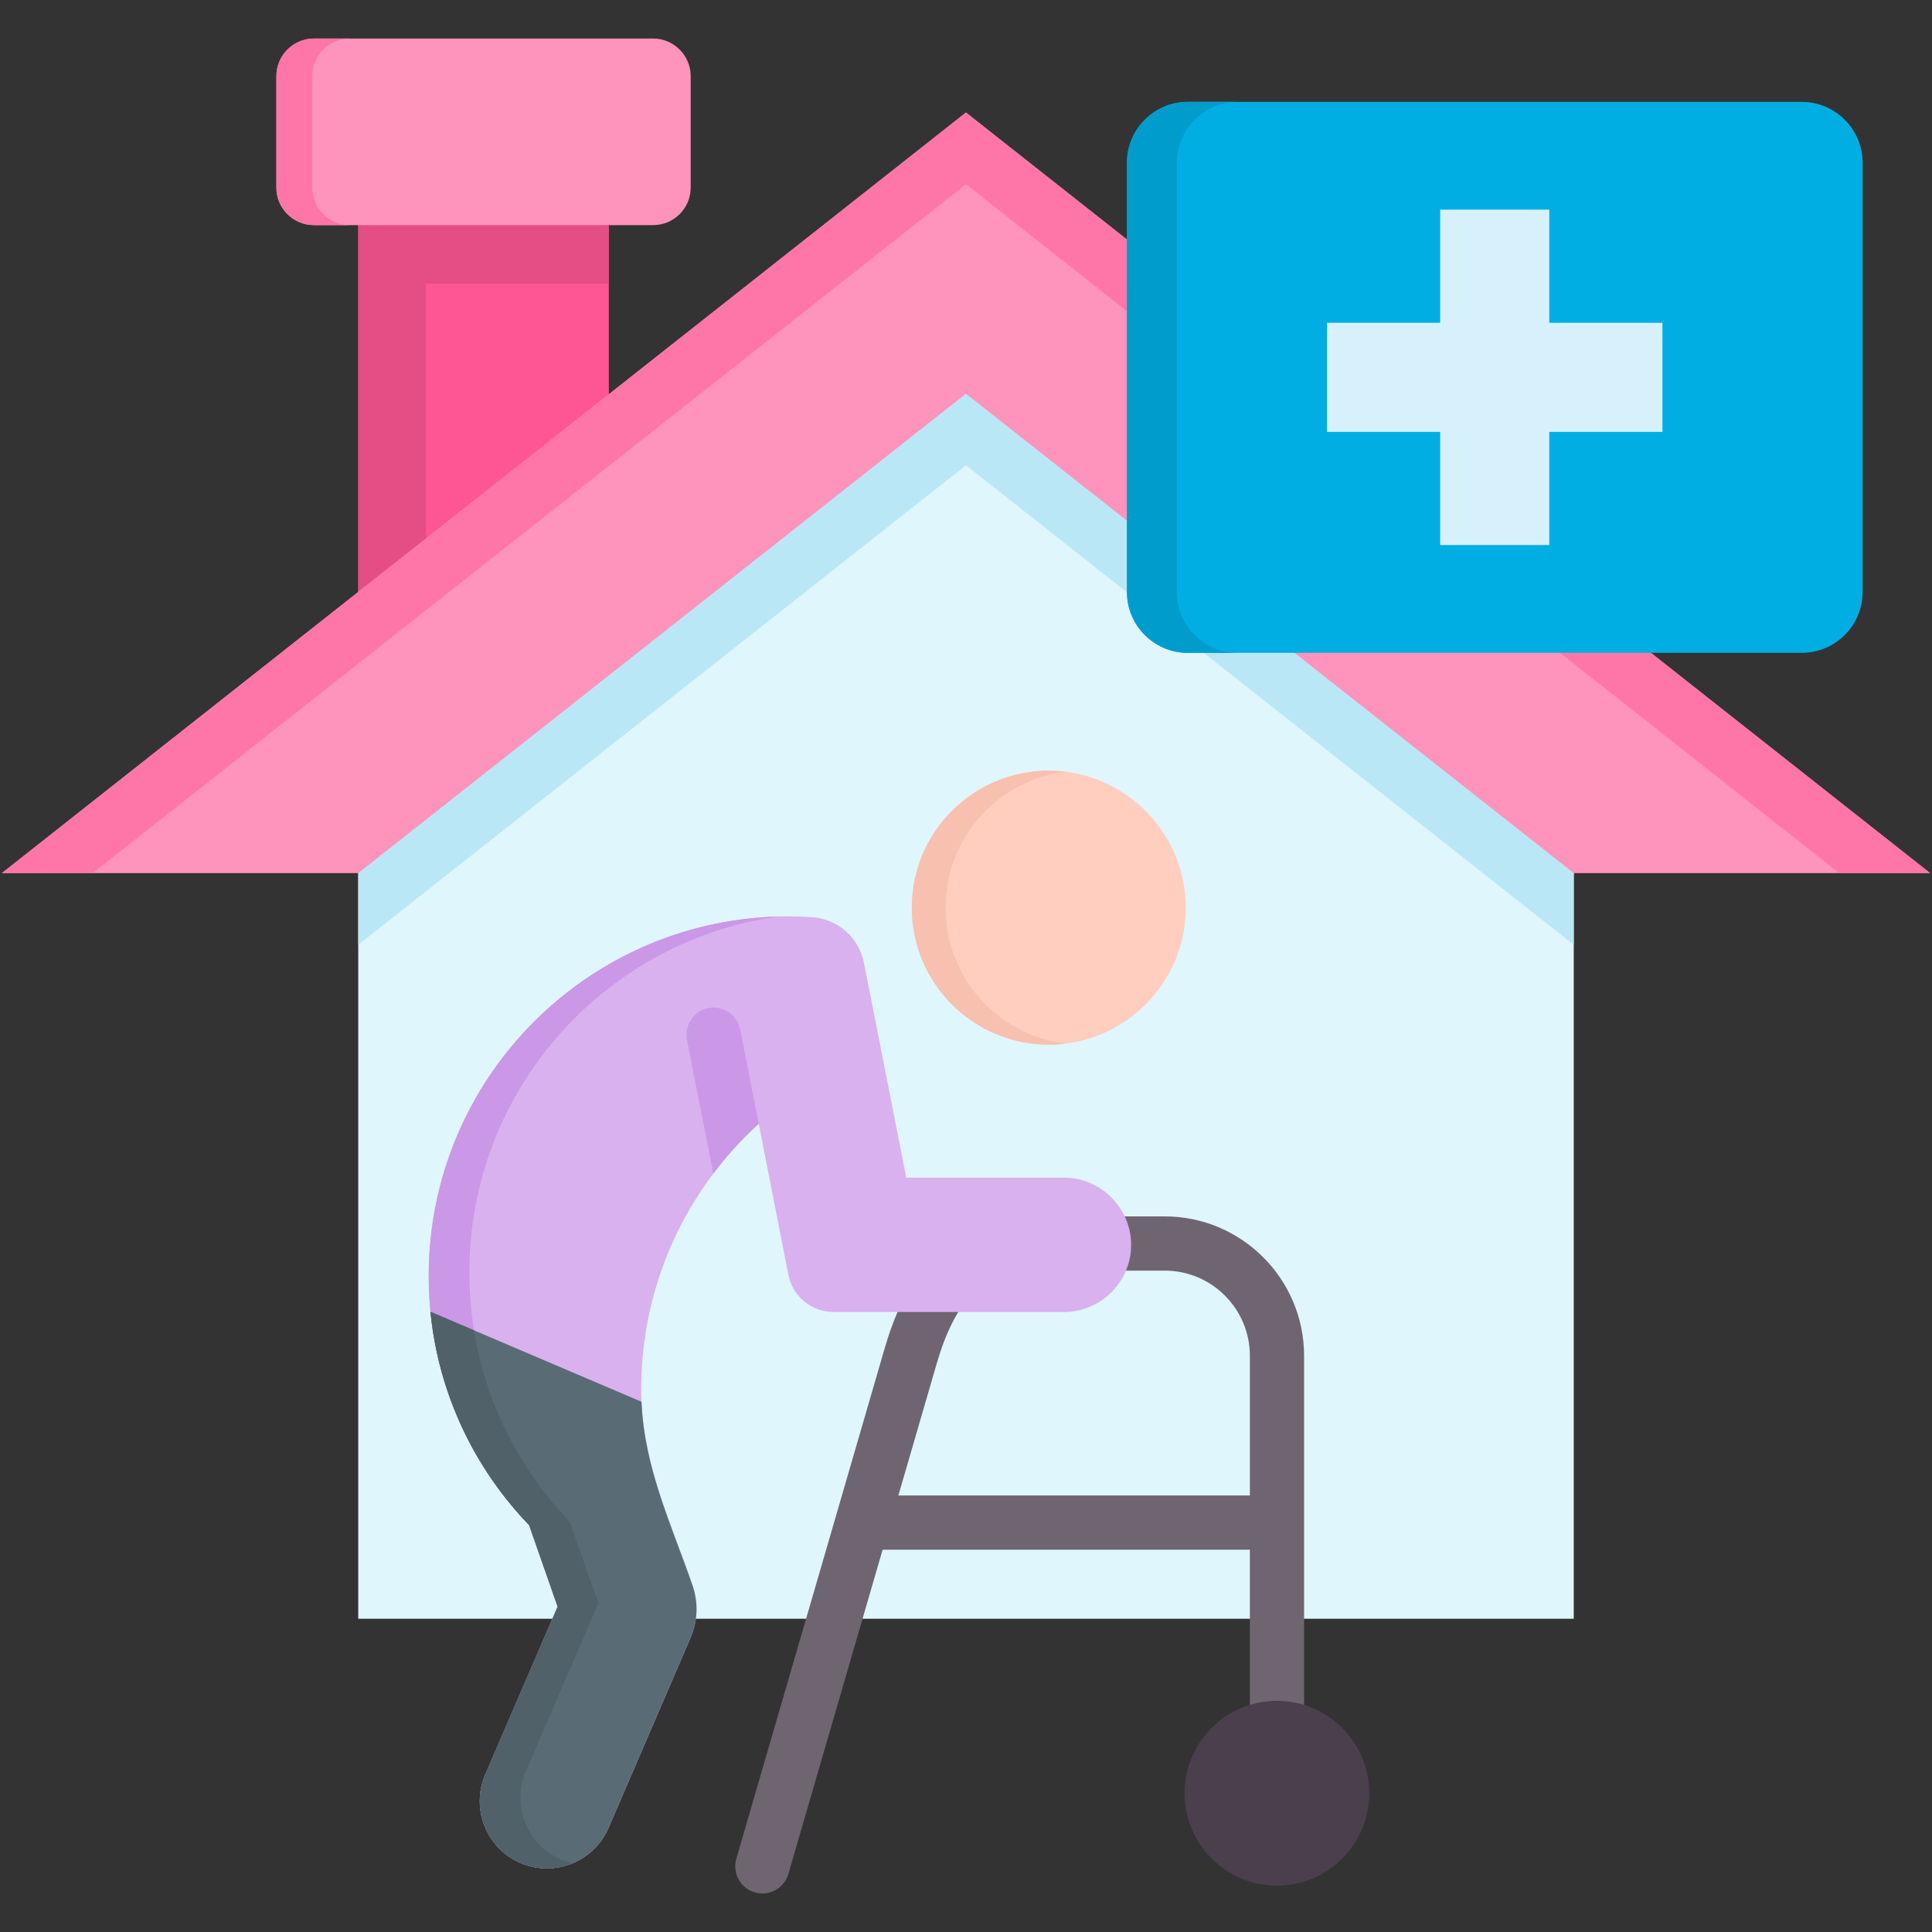 <svg id="Layer_1" enable-background="new 0 0 512 512" viewBox="0 0 512 512" xmlns="http://www.w3.org/2000/svg"><rect x="0" y="0" width="512" height="512" fill="#333333" stroke="none"/><g><g><path clip-rule="evenodd" d="m199.851 93.834h98.017l119.192 83.388v251.762h-322.12v-256.881z" fill="#dff6fd" fill-rule="evenodd"/></g><path d="m308.659 322.357h-37.55c-12.096 0-28.274 6.061-36.653 34.934l-39.323 135.304c-1.107 3.81 1.084 7.797 4.894 8.904.669.194 1.345.287 2.008.287 3.114 0 5.983-2.04 6.896-5.18l24.97-85.916h97.327v46.711c0 3.968 3.216 7.184 7.184 7.184s7.184-3.216 7.184-7.184v-98.104c.001-20.369-16.569-36.94-36.937-36.94zm-70.582 73.964 10.178-35.022c4.732-16.305 12.42-24.572 22.854-24.572h37.55c12.445 0 22.569 10.124 22.569 22.57v37.025h-93.151z" fill="#6f6571"/><g><path clip-rule="evenodd" d="m94.94 52.097h66.402v116.719h-66.402z" fill="#fe5694" fill-rule="evenodd"/></g><g><path clip-rule="evenodd" d="m94.94 52.097h66.402v23.094h-48.456v93.625h-17.946z" fill="#e54d85" fill-rule="evenodd"/></g><g><path clip-rule="evenodd" d="m83.19 59.659h89.903c5.468 0 9.947-4.45 9.947-9.918v-29.58c0-5.468-4.479-9.947-9.947-9.947h-89.903c-5.468 0-9.947 4.479-9.947 9.947v29.58c-.001 5.468 4.479 9.918 9.947 9.918z" fill="#fe93bb" fill-rule="evenodd"/></g><g><path clip-rule="evenodd" d="m199.851 93.834h98.017l119.192 83.388v73.15l-161.075-127.074-161.045 127.074v-74.517l87.314-68.874z" fill="#bae7f5" fill-rule="evenodd"/></g><g><path clip-rule="evenodd" d="m255.985 104.334-161.045 127.045h-94.44l255.485-201.561 255.515 201.561h-94.44z" fill="#fe93bb" fill-rule="evenodd"/></g><g><path clip-rule="evenodd" d="m83.19 59.659h9.511c-5.497 0-9.947-4.45-9.947-9.918v-29.58c0-5.468 4.45-9.947 9.947-9.947h-9.511c-5.468 0-9.947 4.479-9.947 9.947v29.58c-.001 5.468 4.479 9.918 9.947 9.918z" fill="#fe76a8" fill-rule="evenodd"/></g><g><path clip-rule="evenodd" d="m24.554 231.379c77.163-60.846 154.298-121.722 231.432-182.569l231.432 182.569h24.082l-255.515-201.561c-85.161 67.187-170.323 134.374-255.485 201.561z" fill="#fe76a8" fill-rule="evenodd"/></g><g><path clip-rule="evenodd" d="m208.896 242.838c2.094 0 4.159.087 6.195.204 6.951.465 12.536 5.352 13.874 12.187l4.566 23.123 6.632 33.739h41.796c9.773 0 17.8 8.027 17.8 17.8v.029c0 9.773-8.027 17.771-17.8 17.771h-35.048-25.915c-5.933 0-10.907-4.072-12.07-9.889l-7.853-39.992c-19.138 17.422-31.15 42.523-31.15 70.445 0 18.818 7.329 33.943 13.496 51.568 1.716 4.886 1.541 9.656-.494 14.397l-21.64 50.172c-3.868 9.016-14.397 13.176-23.385 9.307-8.987-3.868-13.176-14.397-9.307-23.385l19.196-44.53-7.562-21.61c-16.491-17.131-26.613-40.4-26.613-66.053-.001-52.614 42.667-95.283 95.282-95.283z" fill="#d9b1ee" fill-rule="evenodd"/></g><g><path clip-rule="evenodd" d="m277.945 276.839c20.011 0 36.298-16.288 36.298-36.299 0-19.981-16.288-36.298-36.298-36.298-19.982 0-36.299 16.317-36.299 36.298 0 20.011 16.317 36.299 36.299 36.299z" fill="#ffcebf" fill-rule="evenodd"/></g><g><path d="m182.051 275.588c-.756-3.897 1.803-7.649 5.672-8.435 3.897-.756 7.678 1.803 8.435 5.672l4.915 24.984c-4.421 4.014-8.435 8.435-12.041 13.205z" fill="#cb97e7"/></g><path d="m338.413 450.74c-13.504 0-24.49 10.986-24.49 24.489 0 13.504 10.986 24.49 24.49 24.49 13.488 0 24.461-10.986 24.461-24.49 0-13.503-10.973-24.489-24.461-24.489z" fill="#4b3f4e"/><g><path clip-rule="evenodd" d="m314.738 26.996h162.761c8.871 0 16.113 7.242 16.113 16.113v113.782c0 8.871-7.242 16.113-16.113 16.113h-162.761c-8.842 0-16.084-7.242-16.084-16.113v-113.782c0-8.87 7.242-16.113 16.084-16.113z" fill="#00aee3" fill-rule="evenodd"/></g><g><path clip-rule="evenodd" d="m381.663 55.558h28.911v29.987h29.987v28.911h-29.987v29.987h-28.911v-29.987h-29.987v-28.911h29.987z" fill="#d6f1fc" fill-rule="evenodd"/></g><g><path clip-rule="evenodd" d="m151.744 493.786c-4.305 1.774-9.278 1.891-13.845-.087-8.987-3.868-13.176-14.397-9.307-23.385l19.196-44.53-7.562-21.61c-16.491-17.131-26.613-40.4-26.613-66.053 0-51.685 41.156-93.742 92.462-95.225-46.187 6.602-81.701 46.304-81.701 94.324 0 25.624 10.151 48.892 26.613 66.024l7.591 21.611-19.196 44.53c-3.898 8.987.291 19.516 9.278 23.385 1.019.435 2.037.784 3.084 1.016z" fill="#cb97e7" fill-rule="evenodd"/></g><g><path clip-rule="evenodd" d="m170.009 371.483c.756 17.364 7.591 31.732 13.408 48.34 1.716 4.886 1.541 9.656-.494 14.397l-21.64 50.172c-3.868 9.016-14.397 13.176-23.385 9.307-8.987-3.868-13.176-14.397-9.307-23.385l19.196-44.53-7.562-21.61c-14.426-14.979-23.996-34.67-26.148-56.542z" fill="#596c76" fill-rule="evenodd"/></g><g><path clip-rule="evenodd" d="m151.744 493.786c-4.305 1.774-9.278 1.891-13.845-.087-8.987-3.868-13.176-14.397-9.307-23.385l19.196-44.53-7.562-21.61c-14.426-14.979-23.996-34.67-26.148-56.542l11.518 4.915c3.17 19.516 12.274 37.055 25.391 50.696l7.591 21.611-19.196 44.53c-3.898 8.987.291 19.516 9.278 23.385 1.019.436 2.037.785 3.084 1.017z" fill="#50616a" fill-rule="evenodd"/></g><g><path clip-rule="evenodd" d="m277.945 204.242c1.512 0 2.996.087 4.479.262-17.946 2.21-31.848 17.509-31.848 36.037 0 18.557 13.903 33.826 31.848 36.037-1.483.175-2.967.262-4.479.262-20.04 0-36.299-16.23-36.299-36.299 0-20.04 16.259-36.299 36.299-36.299z" fill="#f7c0af" fill-rule="evenodd"/></g><g><path clip-rule="evenodd" d="m311.887 148.398c0-35.106 0-70.212 0-105.289 0-8.871 7.242-16.113 16.084-16.113h-13.234c-8.842 0-16.084 7.242-16.084 16.113v112.211 1.629c0 8.842 7.242 16.055 16.084 16.055h4.247 8.987c-8.842 0-16.084-7.242-16.084-16.113z" fill="#009dcc" fill-rule="evenodd"/></g></g></svg>